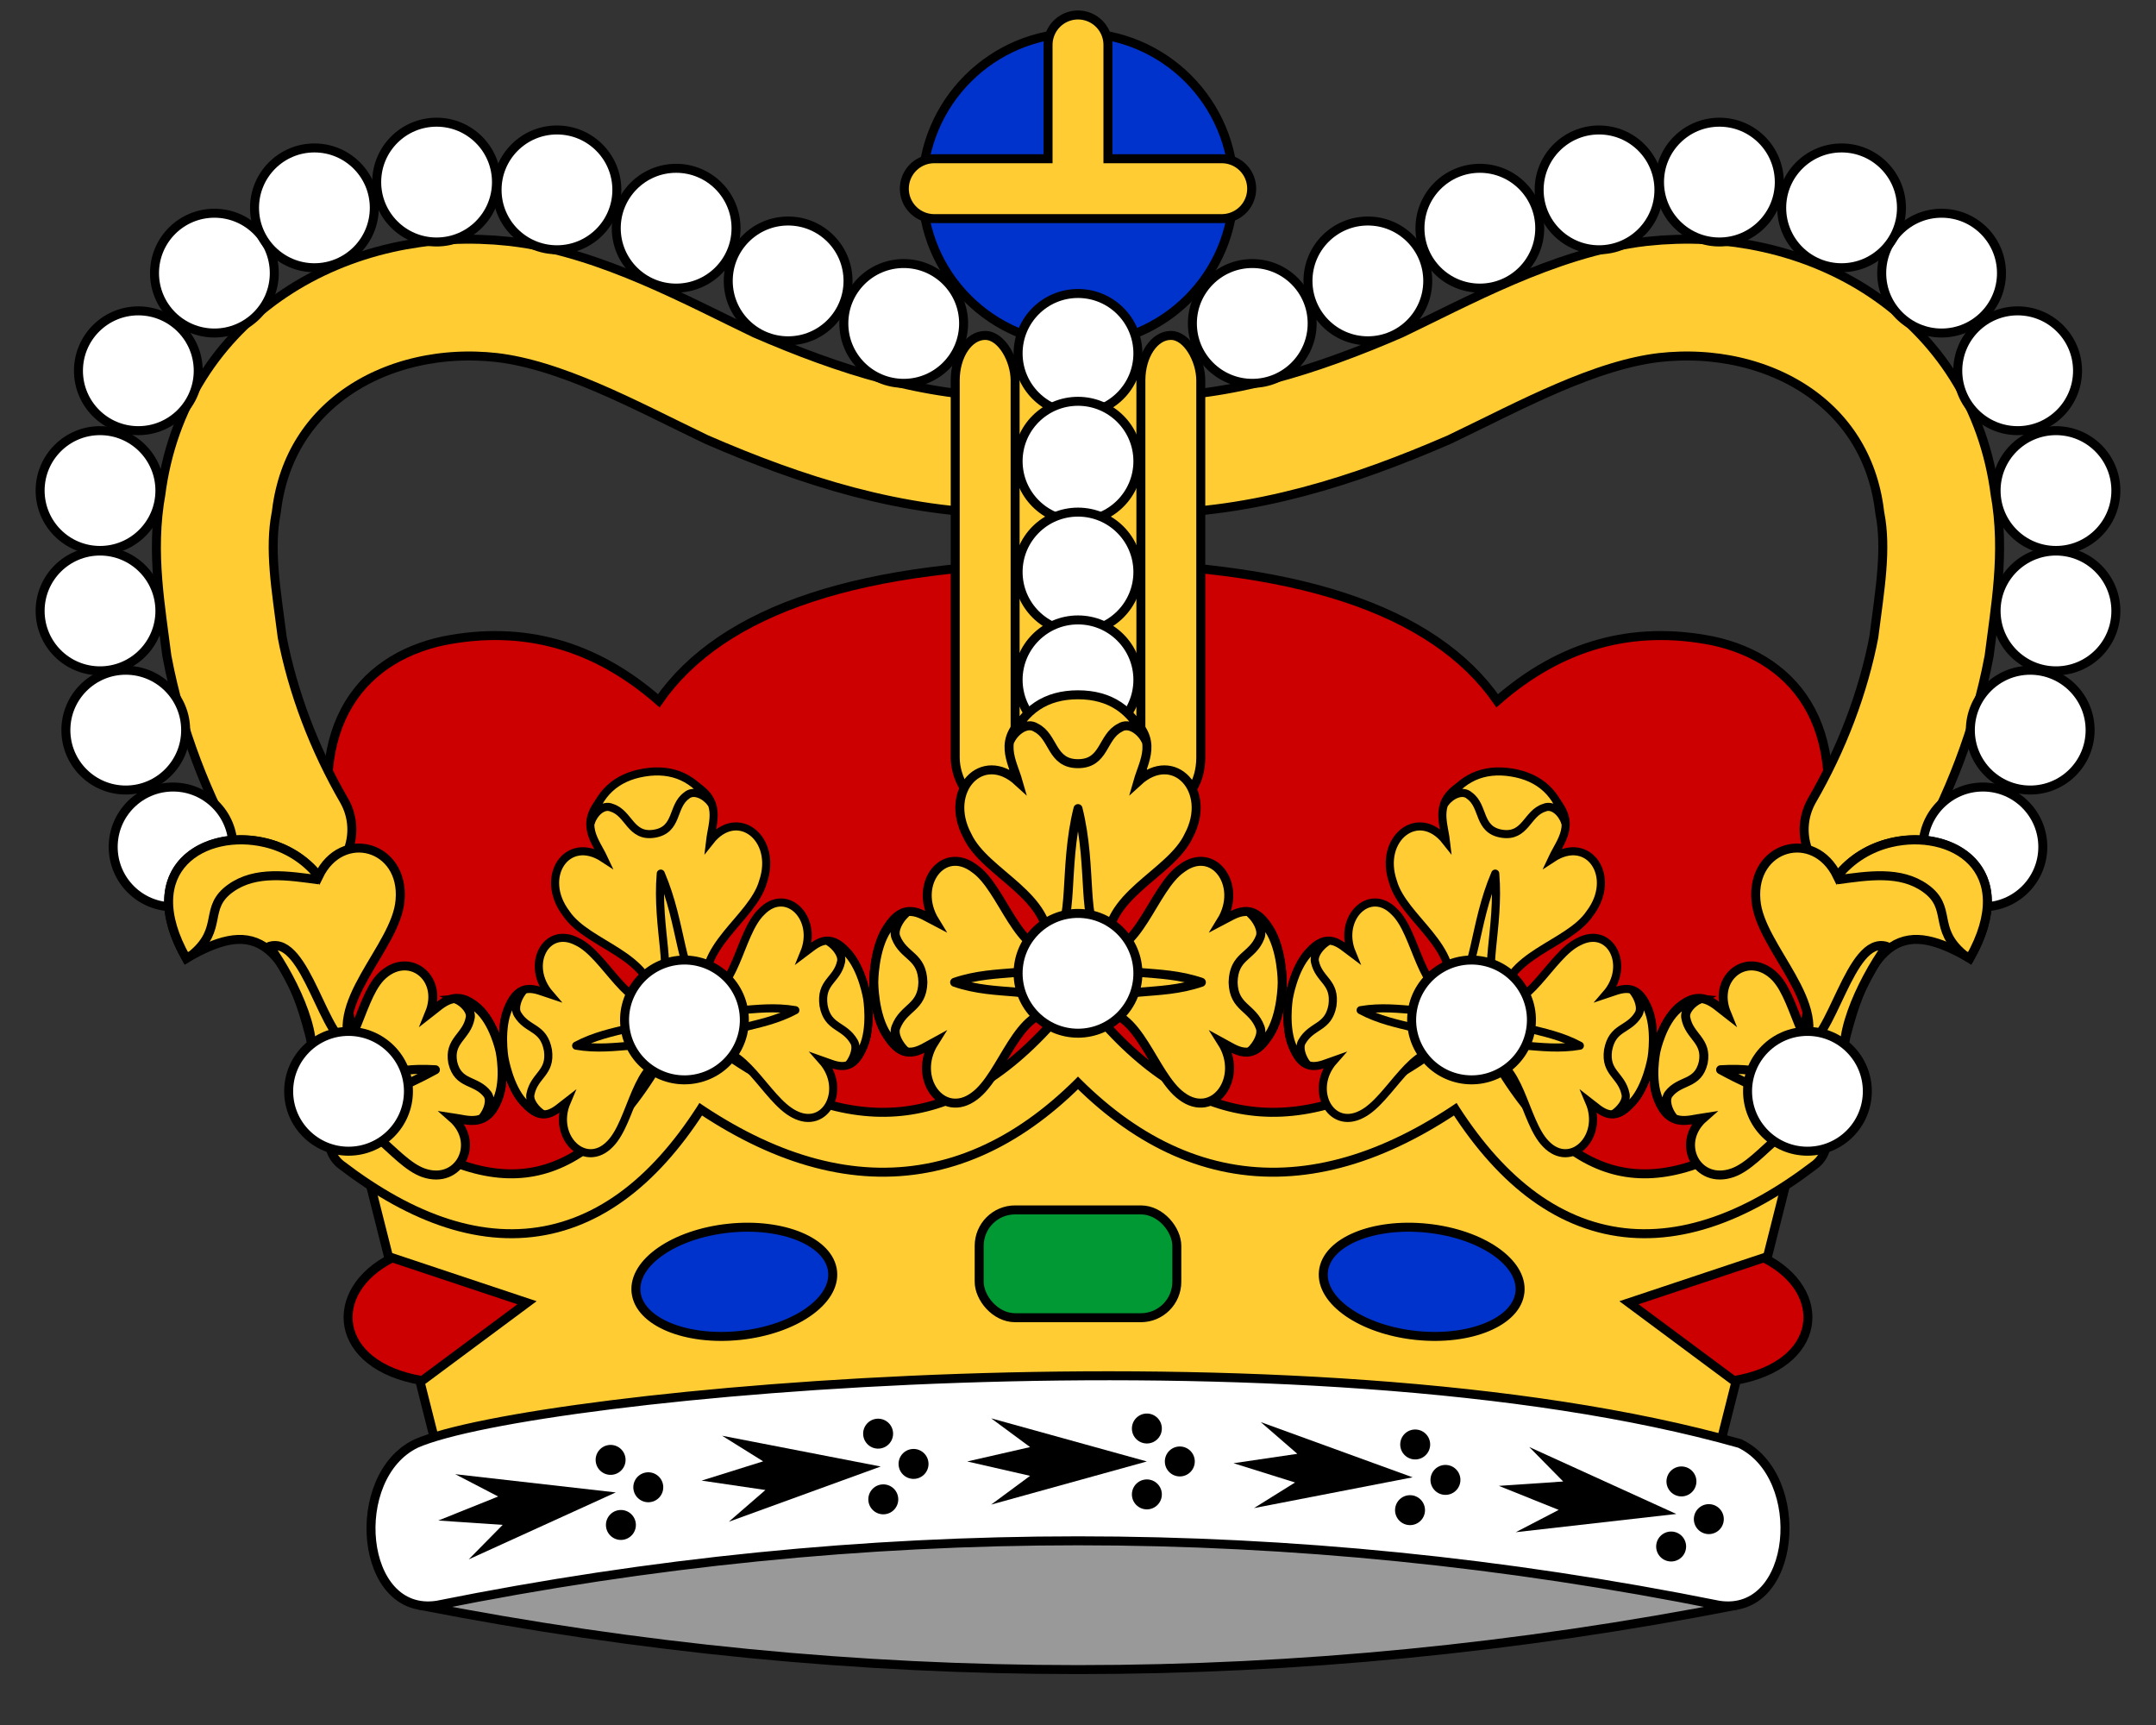 <?xml version="1.0" encoding="UTF-8"?>
<svg xmlns="http://www.w3.org/2000/svg" xmlns:xlink="http://www.w3.org/1999/xlink" width="360" height="288" viewBox="-180,0 360,288">
	<rect x="-180" y="0" width="360" height="288" fill="#333333" stroke="none"/>
	<g fill="#fc3" stroke="#000" stroke-width="1.5">
		<path d="M 105,206 Q 126,176 123,146 C 130,122 120,110 106,107 Q 86,103 70,117 Q 54,94 0,94 Q -54,94 -70,117 Q -86,103 -106,107 C -120,110 -130,122 -123,146 Q -126,176 -105,206 z" fill="#c00"/>
		<g id="arch" fill="#fff">
			<path d="M 131,138.5 C 136.5,129 140.5,118.5 142.5,108 C 143.5,100 145,92 143.5,84 C 140.5,60 118.5,47.5 96,50 C 83,51.5 69.5,59 58,64.5 C 43,71 27.5,76 11,76" fill="none" stroke-width="21" stroke-linecap="round"/>
			<path d="M 131,138.5 C 136.5,129 140.5,118.5 142.5,108 C 143.5,100 145,92 143.5,84 C 140.5,60 118.5,47.5 96,50 C 83,51.5 69.5,59 58,64.5 C 43,71 27.5,76 11,76" fill="none" stroke="#fc3" stroke-width="18" stroke-linecap="round"/>
			<circle cx="151.1" cy="141.4" r="10"/>
			<circle cx="159" cy="121.9" r="10"/>
			<circle cx="163.3" cy="102" r="10"/>
			<circle cx="163.3" cy="81.9" r="10"/>
			<circle cx="156.9" cy="61.9" r="10"/>
			<circle cx="144.2" cy="45.6" r="10"/>
			<circle cx="127.5" cy="34.7" r="10"/>
			<circle cx="107.1" cy="30.4" r="10"/>
			<circle cx="87" cy="31.7" r="10"/>
			<circle cx="67.1" cy="38.1" r="10"/>
			<circle cx="48.4" cy="46.9" r="10"/>
			<circle cx="29.1" cy="54" r="10"/>
		</g>
		<use xlink:href="#arch" transform="scale(-1,1)"/>
		<circle cy="31.5" r="26" fill="#03c"/>
		<path d="M -24,31.5 h 48 M 0,31.5 v -24" stroke-width="11.5" stroke-linecap="round"/>
		<path d="M -24,31.5 h 48 M 0,31.5 v -24" stroke="#fc3" stroke-width="8.5" stroke-linecap="round"/>
		<rect x="-15" y="60" width="30" height="64"/>
		<rect x="-20.5" y="56" width="10" height="78" rx="7.5"/>
		<rect x="10.5" y="56" width="10" height="78" rx="7.5"/>
		<g fill="#fff">
			<circle cy="59" r="10"/>
			<circle cy="77" r="10"/>
			<circle cy="95.5" r="10"/>
			<circle cy="113.5" r="10"/>
		</g>
		<path d="M -110,268 Q 0,289.5 110,268 L 0,240 z" fill="#999"/>
		<path d="M -120,190.5 Q -86,216.5 -64.5,178 Q -28,205.5 0,173.5 Q 28,205.5 64.5,178 Q 86,216.5 120,190.5 L 106,246 H -106 z"/>
		<path d="M -107,268 Q 0,246.5 107,268 C 120,270 122,246.5 110.5,241 C 38,220.5 -91,232.5 -110.5,241 C -122,246.5 -120,270 -107,268 z" fill="#fff"/>
		<use xlink:href="#ermine" transform="rotate(-9 0,810)"/>
		<use xlink:href="#ermine" transform="rotate(-4.5 0,810)"/>
		<g id="ermine" transform="translate(0,244)" fill="#000" stroke="none">
			<path d="M 11.5,0 l -26,-7.2 l 6.5,4.8 l -10.5,2.4 l 10.5,2.4 l -6.5,4.8 z"/>
			<circle cx="11.5" cy="-5.5" r="2.5"/>
			<circle cx="17" r="2.5"/>
			<circle cx="11.5" cy="5.5" r="2.5"/>
		</g>
		<use xlink:href="#ermine" transform="rotate(4.5 0,810)"/>
		<use xlink:href="#ermine" transform="rotate(9 0,810)"/>
		<g id="jewels">
			<path d="M 92,217.5 L 114.5,210 C 125.5,215.5 124.5,228 109.5,230.5 z" fill="#c00"/>
			<ellipse cy="211" rx="16.5" ry="9" transform="rotate(6 0,760)" fill="#03c"/>
		</g>
		<rect x="-16.5" y="202" width="33" height="18" rx="6" fill="#093"/>
		<use xlink:href="#jewels" transform="scale(-1,1)"/>
		<path d="M -120,190.5 Q -86,216.5 -64.5,178 Q -28,205.5 0,173.5 Q 28,205.5 64.5,178 Q 86,216.5 120,190.5" fill="none" stroke-width="11.5" stroke-linecap="round" stroke-linejoin="round"/>
		<path d="M -120,190.5 Q -86,216.5 -64.5,178 Q -28,205.5 0,173.5 Q 28,205.5 64.5,178 Q 86,216.5 120,190.5" fill="none" stroke="#fc3" stroke-width="8.5" stroke-linecap="round" stroke-linejoin="round"/>
		<g id="leaf1">
			<path d="M 148.9,160 C 160.2,140 135.8,134.6 126.8,146.3 C 122.9,138.2 112.4,141.2 113.2,150.3 C 113.8,158.2 125.9,167.8 120.8,175.9 L 126.9,179.1 C 131.7,154.2 138.8,154.2 148.9,160 z"/>
			<path d="M 125.3,187.2 C 119.1,184.9 114.4,194 109.3,195.8 C 103.3,197.9 99.7,190.8 104.5,186.6 C 101.8,187 98.8,188.3 96.9,183.6 C 95.5,180.1 96.5,175.4 96.5,175.4 C 96.5,175.4 97.6,170.7 100.2,168.3 C 104,165 106.1,167.5 108.3,169.2 C 105.8,163.1 112,158.5 116.5,163.2 C 120.3,167.3 120.7,177.7 127.2,178.5 L 126.2,182.9 z"/>
			<path d="M 117.8,178.1 C 115.4,180.7 115.7,178.1 107.3,178.6 C 114.6,182.6 115.2,181.5 116.2,184.9 z" stroke-linejoin="round"/>
			<path d="M 101.5,170 C 101.2,168.8 102.5,167.4 103.8,166.8 C 102.7,166.7 101.7,167.1 100.2,168.4 C 97.5,170.7 96.5,175.5 96.5,175.5 C 96.5,175.5 95.5,180.2 96.9,183.5 C 97.7,185.4 98.4,186.2 99.4,186.6 C 98.5,185.5 97.9,183.7 98.6,182.7 C 100.5,180.2 103.5,181.2 104.4,177.4 C 105.1,173.7 102.1,173.1 101.5,170 z"/>
			<path d="M 126.8,146.3 C 129.1,143.4 132.3,141.5 135.7,140.7 C 145.8,138.3 157.4,145 148.9,160 C 148.6,159.8 148.2,159.6 147.9,159.4 C 142.6,155 146.1,151.6 141.5,148.3 C 137.3,145.3 131.9,146.2 126.7,146.9"/>
			<path d="M 121.1,174.8 C 125.9,174.3 128.8,156.1 135,158 C 130.7,164 125.9,174.5 128.9,178.3 z" stroke-linejoin="round"/>
			<circle cx="121.8" cy="182.2" r="10" fill="#fff"/>
		</g>
		<use xlink:href="#leaf1" transform="scale(-1,1)"/>
		<g id="leaf2">
			<use xlink:href="#leaf3" transform="rotate(9.2 0,576) translate(0,18.75) scale(.9)"/>
			<circle cy="165" r="10" transform="rotate(9.2 0,576)" fill="#fff"/>
		</g>
		<use xlink:href="#leaf2" transform="scale(-1,1)"/>
		<g id="leaf3">
			<path d="M -5,158.5 C -4,149.5 -15.5,146 -18.5,139.5 C -22.5,132 -16,125 -10,130.5 C -11,127 -13.5,123.5 -8.5,119.5 C -5.5,116.5 0,116.5 0,116.5 C 0,116.5 5.5,116.5 8.5,119.5 C 13.5,123.5 11,127 10,130.5 C 16,125 22.5,132 18.5,139.5 C 15.5,146 4,149.5 5,158.5 z"/>
			<path d="M -4,156.5 C -0.5,154.5 -2.5,145 0,135 C 2.5,145 0.5,154.5 4,156.5 z" stroke-linejoin="round"/>
			<path d="M 0,116 Q -8,116 -11.25,123.5 C -10.5,122 -8.5,120.5 -7,121.5 C -4,123 -4.5,127.5 0,127.5 C 4.5,127.5 4,123 7,121.5 C 8.5,120.5 10.5,122 11.25,123.5 Q 8,116 0,116 z" stroke-linejoin="round"/>
			<g id="leaf3left">
				<path d="M -3.4,169 C -10.1,168 -12.5,179.5 -17.3,183 C -22.6,187 -27.8,180 -24,174 C -26.4,175.3 -29,177.5 -31.9,172.8 C -34.1,169.5 -34.1,164 -34.1,164 C -34.1,164 -34.1,158.4 -31.9,155 C -29,150.4 -26.4,152.5 -23.9,153.8 C -27.6,147.8 -22.6,141 -17.3,145 C -12.5,148.3 -10.1,159.7 -3.5,159 L -3.5,164 z"/>
				<path d="M -4.8,160 C -6.2,163.5 -13.4,161.5 -20.6,164 C -13.4,166.5 -6.2,164.5 -4.8,168 z" stroke-linejoin="round"/>
				<path d="M -30.4,156.5 C -30.9,155.3 -29.9,153.5 -28.8,152.5 C -29.9,152.6 -30.7,153.4 -31.9,155.2 C -34.1,158.5 -34.1,164 -34.1,164 C -34.1,164 -34.1,169.5 -31.9,172.8 C -30.7,174.5 -29.9,175.3 -28.8,175.5 C -29.9,174.5 -30.9,172.7 -30.4,171.5 C -29.1,168.1 -26,168.3 -25.9,164 C -26,159.5 -29.1,159.8 -30.4,156.5 z" stroke-linejoin="round"/>
			</g>
			<use xlink:href="#leaf3left" transform="scale(-1,1)"/>
		</g>
		<circle cy="162.5" r="10" fill="#fff"/>
	</g>
</svg>